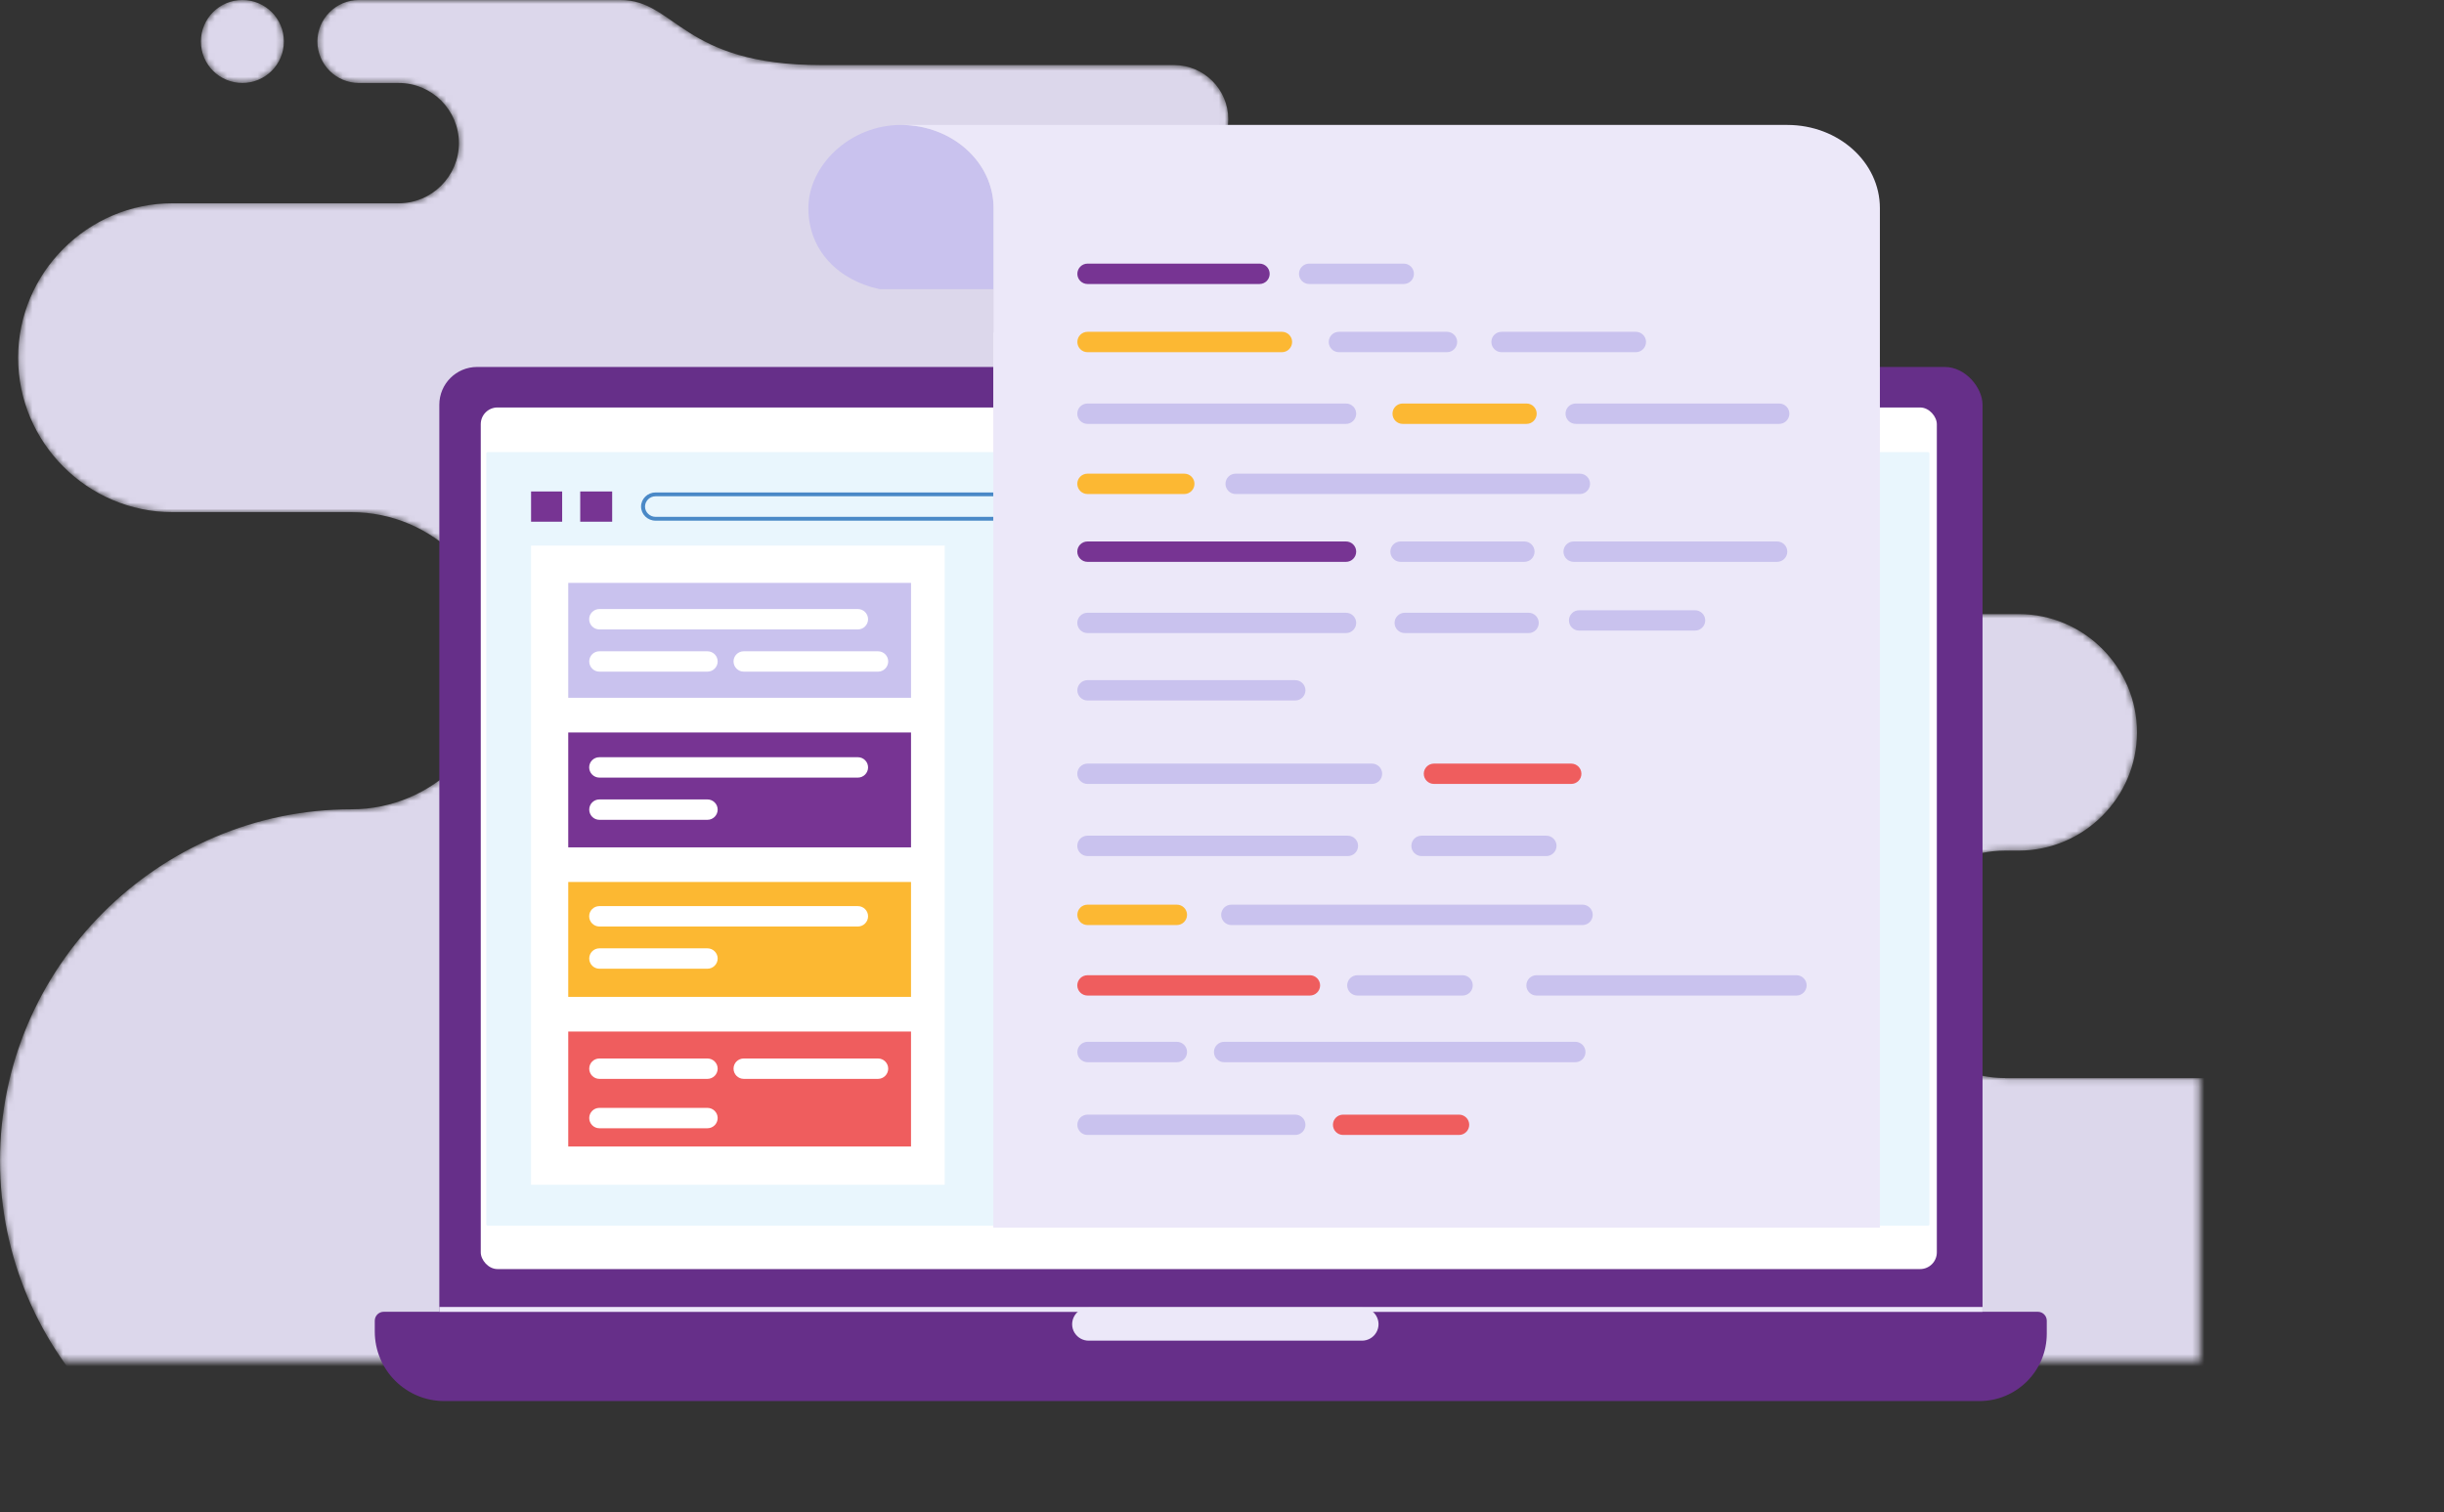 <?xml version="1.0" encoding="UTF-8"?><svg xmlns="http://www.w3.org/2000/svg" xmlns:xlink="http://www.w3.org/1999/xlink" viewBox="0 0 401.71 248.59"><rect x="0" y="0" width="401.71" height="248.59" fill="#333333" stroke="none"/><defs><style>.f,.g{fill:#fff;}.g,.h,.i,.j,.k,.l,.m,.n,.o{fill-rule:evenodd;}.p{fill:#4a89c7;}.h,.q{fill:#ef5d5e;}.i,.r{fill:#c9c2ee;}.j,.s{fill:#773493;}.k{fill:#dcd7eb;}.t{fill:#fcb832;}.l{fill:url(#e);}.u{mask:url(#d);}.v,.m{fill:#ece8f9;}.n{fill:#e9f6fd;}.o{fill:#fcb833;}.w{fill:#662f89;}</style><linearGradient id="e" x1="197.92" y1="10.83" x2="204.08" y2="412.49" gradientTransform="matrix(1, 0, 0, 1, 0, 0)" gradientUnits="userSpaceOnUse"><stop offset=".25" stop-color="#000"/><stop offset="1" stop-color="#fff"/></linearGradient><mask id="d" width="401.71" height="248.59" maskUnits="userSpaceOnUse"><path class="l" d="M329.58,177.24c-10.28,0-18.7-8.41-18.7-18.7h0c0-10.28,8.41-18.7,18.7-18.7h2.23c10.69,0,19.44-8.75,19.44-19.44h0c0-10.69-8.75-19.44-19.44-19.44h-43.22s-31.61-1.46-37.69-19.52c-6.09-18.06-10.99-27.14-45.74-27.14h-17.54c-7.09,0-12.9-5.81-12.9-12.9h0c0-7.09,5.8-12.9,12.9-12.9h5.37c4.9,0,8.9-4.01,8.9-8.9h0c0-4.9-4.01-8.9-8.9-8.9h-58.05C112.05,10.7,111.04,0,101.99,0H58.99c-3.75,0-6.82,3.07-6.82,6.82h0c0,3.75,3.07,6.82,6.82,6.82h6.55c5.44,0,9.89,4.45,9.89,9.89h0c0,5.44-4.45,9.89-9.89,9.89H28.37c-13.97,0-25.39,11.43-25.39,25.39h0c0,13.97,11.43,25.39,25.39,25.39h29.4c13.43,0,24.43,10.99,24.43,24.43h0c0,13.43-10.99,24.42-24.43,24.42h0C25.99,133.06,0,159.05,0,190.83H0c0,31.77,25.99,57.77,57.77,57.77H366.03c19.62,0,35.67-16.05,35.67-35.67h0c0-19.62-16.05-35.67-35.67-35.67h-36.46ZM33.02,6.82c0-3.77,3.06-6.82,6.82-6.82,3.77,0,6.82,3.05,6.82,6.82,0,3.77-3.06,6.82-6.82,6.82-3.77,0-6.82-3.05-6.82-6.82Z"/></mask></defs><g id="a"/><g id="b"><g id="c"><g class="u"><path class="k" d="M329.58,177.24c-10.28,0-18.7-8.41-18.7-18.7h0c0-10.28,8.41-18.7,18.7-18.7h2.23c10.69,0,19.44-8.75,19.44-19.44h0c0-10.69-8.75-19.44-19.44-19.44h-43.22s-31.61-1.46-37.69-19.52c-6.09-18.06-10.99-27.14-45.74-27.14h-17.54c-7.09,0-12.9-5.81-12.9-12.9h0c0-7.09,5.8-12.9,12.9-12.9h5.37c4.9,0,8.9-4.01,8.9-8.9h0c0-4.9-4.01-8.9-8.9-8.9h-58.05C112.05,10.7,111.04,0,101.99,0H58.99c-3.75,0-6.82,3.07-6.82,6.82h0c0,3.75,3.07,6.82,6.82,6.82h6.55c5.44,0,9.89,4.45,9.89,9.89h0c0,5.44-4.45,9.89-9.89,9.89H28.37c-13.97,0-25.39,11.43-25.39,25.39h0c0,13.97,11.43,25.39,25.39,25.39h29.4c13.43,0,24.43,10.99,24.43,24.43h0c0,13.43-10.99,24.42-24.43,24.42h0C25.99,133.06,0,159.05,0,190.83H0c0,31.77,25.99,57.77,57.77,57.77H366.03c19.62,0,35.67-16.05,35.67-35.67h0c0-19.62-16.05-35.67-35.67-35.67h-36.46ZM33.02,6.82c0-3.77,3.06-6.82,6.82-6.82,3.77,0,6.82,3.05,6.82,6.82,0,3.77-3.06,6.82-6.82,6.82-3.77,0-6.82-3.05-6.82-6.82Z"/></g><g><g><rect class="w" x="72.21" y="60.33" width="253.65" height="167.74" rx="6.21" ry="6.21"/><path class="w" d="M325.34,230.34H73.03c-6.31,0-11.43-5.12-11.43-11.43v-1.78c0-.81,.66-1.47,1.47-1.47H334.95c.81,0,1.47,.66,1.47,1.47v2.13c0,6.12-4.96,11.08-11.08,11.08Z"/><rect class="f" x="79.02" y="66.99" width="239.33" height="141.65" rx="2.75" ry="2.75"/><path class="v" d="M176.64,219.14h0c.5,.79,1.36,1.27,2.3,1.27h44.93c.96,0,1.86-.51,2.34-1.34h0c1.06-1.81-.25-4.08-2.34-4.08h-44.93c-2.13,0-3.43,2.35-2.3,4.16Z"/></g><rect class="v" x="72.21" y="214.87" width="253.65" height=".81"/></g><g><path class="n" d="M80.19,74.32h236.68c.14,0,.26,.1,.26,.22v126.75c0,.12-.12,.22-.26,.22H80.19c-.14,0-.26-.1-.26-.22V74.54c0-.12,.12-.22,.26-.22"/><rect class="f" x="87.29" y="89.7" width="67.99" height="105.08"/><path class="p" d="M297.64,81.59H107.75c-.47,0-.91,.19-1.22,.5-.31,.31-.51,.73-.51,1.19s.19,.89,.51,1.19c.31,.31,.75,.5,1.22,.5h189.88c.47,0,.91-.19,1.22-.5,.31-.31,.51-.73,.51-1.19s-.19-.89-.51-1.19c-.31-.31-.74-.5-1.22-.5m-189.88-.63h189.88c.65,0,1.25,.26,1.68,.68,.43,.42,.7,1,.7,1.64s-.27,1.22-.7,1.64c-.43,.42-1.02,.68-1.68,.68H107.75c-.65,0-1.25-.26-1.68-.68-.43-.42-.7-1-.7-1.64s.27-1.22,.7-1.64c.43-.42,1.03-.68,1.68-.68Z"/><rect class="s" x="95.37" y="80.8" width="5.25" height="4.97"/><rect class="s" x="87.29" y="80.8" width="5.11" height="4.97"/><path class="i" d="M148.09,20.54c-8.4,0-15.22,6.67-15.22,13.68s5,11.89,11.72,13.32h18.72v-13.32c0-7.55-6.81-13.68-15.22-13.68"/><path class="m" d="M147.94,20.54h0Zm15.37,34.15h-.05V201.83h145.73V34.22c0-7.56-6.81-13.68-15.22-13.68H148.09c8.4,0,15.22,6.12,15.22,13.68v20.47Z"/><g><path class="j" d="M178.75,43.34h28.27c.92,0,1.67,.75,1.67,1.68s-.75,1.67-1.67,1.67h-28.27c-.92,0-1.67-.75-1.67-1.67s.75-1.68,1.67-1.68"/><path class="i" d="M215.18,43.34h15.55c.92,0,1.67,.75,1.67,1.68s-.76,1.67-1.67,1.67h-15.55c-.92,0-1.67-.75-1.67-1.67s.75-1.68,1.67-1.68"/><path class="o" d="M178.75,54.55h31.96c.92,0,1.67,.75,1.67,1.67s-.75,1.68-1.67,1.68h-31.96c-.92,0-1.67-.75-1.67-1.68s.75-1.67,1.67-1.67"/><path class="i" d="M220.07,54.55h17.76c.92,0,1.68,.75,1.68,1.67s-.75,1.68-1.68,1.68h-17.76c-.92,0-1.67-.75-1.67-1.68s.75-1.67,1.67-1.67"/><path class="i" d="M246.81,54.55h22.07c.92,0,1.67,.75,1.67,1.67s-.75,1.68-1.67,1.68h-22.07c-.92,0-1.68-.75-1.68-1.68s.75-1.67,1.68-1.67"/><path class="i" d="M178.75,66.34h42.49c.92,0,1.67,.75,1.67,1.67s-.75,1.68-1.67,1.68h-42.49c-.92,0-1.68-.75-1.68-1.68s.75-1.67,1.68-1.67"/><path class="o" d="M230.55,66.34h20.36c.92,0,1.67,.75,1.67,1.67s-.75,1.68-1.67,1.68h-20.36c-.92,0-1.67-.75-1.67-1.68s.75-1.67,1.67-1.67"/><path class="i" d="M259,66.34h33.44c.92,0,1.67,.75,1.67,1.67s-.75,1.68-1.67,1.68h-33.44c-.92,0-1.68-.75-1.68-1.68s.75-1.67,1.68-1.67"/><path class="o" d="M178.75,77.87h15.91c.92,0,1.67,.75,1.67,1.67s-.75,1.68-1.67,1.68h-15.91c-.92,0-1.68-.75-1.68-1.68s.75-1.67,1.68-1.67"/><path class="i" d="M203.1,77.87h56.58c.92,0,1.67,.75,1.67,1.67s-.76,1.68-1.67,1.68h-56.58c-.92,0-1.67-.75-1.67-1.68s.75-1.67,1.67-1.67"/><path class="j" d="M178.75,89.02h42.49c.92,0,1.67,.75,1.67,1.67s-.75,1.68-1.67,1.68h-42.49c-.92,0-1.68-.75-1.68-1.68s.75-1.67,1.68-1.67"/><path class="i" d="M230.2,89.02h20.36c.92,0,1.67,.75,1.67,1.67s-.75,1.68-1.67,1.68h-20.36c-.92,0-1.67-.75-1.67-1.68s.75-1.67,1.67-1.67"/><path class="i" d="M258.66,89.02h33.44c.92,0,1.67,.75,1.67,1.67s-.75,1.68-1.67,1.68h-33.44c-.92,0-1.68-.75-1.68-1.68s.75-1.67,1.68-1.67"/><path class="i" d="M178.75,100.74h42.49c.92,0,1.67,.75,1.67,1.67s-.75,1.67-1.67,1.67h-42.49c-.92,0-1.68-.75-1.68-1.67s.75-1.67,1.68-1.67"/><path class="i" d="M230.89,100.74h20.36c.92,0,1.67,.75,1.67,1.67s-.75,1.67-1.67,1.67h-20.36c-.92,0-1.67-.75-1.67-1.67s.75-1.67,1.67-1.67"/><path class="i" d="M178.75,111.82h34.14c.92,0,1.68,.75,1.68,1.67s-.75,1.67-1.68,1.67h-34.14c-.92,0-1.67-.75-1.67-1.67s.75-1.67,1.67-1.67"/><path class="i" d="M259.55,100.33h19.06c.92,0,1.67,.75,1.67,1.67s-.76,1.67-1.67,1.67h-19.06c-.92,0-1.67-.75-1.67-1.67s.75-1.67,1.67-1.67"/><path class="i" d="M178.75,125.54h46.76c.92,0,1.67,.75,1.67,1.67s-.75,1.67-1.67,1.67h-46.76c-.92,0-1.68-.75-1.68-1.67s.75-1.67,1.68-1.67"/><path class="h" d="M235.69,125.54h22.57c.92,0,1.67,.75,1.67,1.67s-.75,1.67-1.67,1.67h-22.57c-.92,0-1.67-.75-1.67-1.67s.75-1.67,1.67-1.67"/><path class="i" d="M178.75,137.39h42.8c.92,0,1.67,.75,1.67,1.67s-.75,1.68-1.67,1.68h-42.8c-.92,0-1.68-.75-1.68-1.68s.75-1.67,1.68-1.67"/><path class="i" d="M233.65,137.39h20.52c.92,0,1.67,.75,1.67,1.67s-.76,1.68-1.67,1.68h-20.52c-.92,0-1.67-.75-1.67-1.68s.75-1.67,1.67-1.67"/><path class="o" d="M178.75,148.73h14.69c.92,0,1.67,.75,1.67,1.67s-.75,1.68-1.67,1.68h-14.69c-.92,0-1.67-.75-1.67-1.68s.75-1.67,1.67-1.67"/><path class="i" d="M202.39,148.73h57.73c.92,0,1.67,.75,1.67,1.67s-.75,1.68-1.67,1.68h-57.73c-.92,0-1.67-.75-1.67-1.68s.75-1.67,1.67-1.67"/><path class="h" d="M178.75,160.33h36.55c.92,0,1.68,.75,1.68,1.67s-.75,1.67-1.68,1.67h-36.55c-.92,0-1.68-.75-1.68-1.67s.75-1.67,1.68-1.67"/><path class="i" d="M223.11,160.33h17.29c.92,0,1.67,.75,1.67,1.67s-.75,1.67-1.67,1.67h-17.29c-.92,0-1.68-.75-1.68-1.67s.75-1.67,1.68-1.67"/><path class="i" d="M252.55,160.33h42.73c.92,0,1.67,.75,1.67,1.67s-.76,1.67-1.67,1.67h-42.73c-.92,0-1.67-.75-1.67-1.67s.75-1.67,1.67-1.67"/><path class="i" d="M178.75,171.28h14.69c.92,0,1.67,.75,1.67,1.68s-.75,1.67-1.67,1.67h-14.69c-.92,0-1.67-.75-1.67-1.67s.75-1.68,1.67-1.68"/><path class="i" d="M201.2,171.28h57.73c.92,0,1.67,.75,1.67,1.68s-.75,1.67-1.67,1.67h-57.73c-.92,0-1.67-.75-1.67-1.67s.75-1.68,1.67-1.68"/><path class="i" d="M178.75,183.25h34.14c.92,0,1.68,.75,1.68,1.67s-.75,1.67-1.68,1.67h-34.14c-.92,0-1.67-.75-1.67-1.67s.75-1.67,1.67-1.67"/><path class="h" d="M220.76,183.25h19.06c.92,0,1.67,.75,1.67,1.67s-.76,1.67-1.67,1.67h-19.06c-.92,0-1.67-.75-1.67-1.67s.75-1.67,1.67-1.67"/></g></g><rect class="s" x="93.4" y="120.42" width="56.34" height="18.89"/><rect class="r" x="93.4" y="95.83" width="56.34" height="18.89"/><rect class="q" x="93.4" y="169.59" width="56.34" height="18.89"/><rect class="t" x="93.4" y="145" width="56.34" height="18.89"/><path class="g" d="M98.52,107.07h17.76c.92,0,1.68,.75,1.68,1.67s-.75,1.68-1.68,1.68h-17.76c-.92,0-1.67-.75-1.67-1.68s.75-1.67,1.67-1.67"/><path class="g" d="M122.25,107.07h22.07c.92,0,1.67,.75,1.67,1.67s-.75,1.68-1.67,1.68h-22.07c-.92,0-1.68-.75-1.68-1.68s.75-1.67,1.68-1.67"/><path class="g" d="M98.52,174.02h17.76c.92,0,1.68,.75,1.68,1.67s-.75,1.68-1.68,1.68h-17.76c-.92,0-1.67-.75-1.67-1.68s.75-1.67,1.67-1.67"/><path class="g" d="M98.52,182.14h17.76c.92,0,1.68,.75,1.68,1.67s-.75,1.68-1.68,1.68h-17.76c-.92,0-1.67-.75-1.67-1.68s.75-1.67,1.67-1.67"/><path class="g" d="M122.25,174.02h22.07c.92,0,1.67,.75,1.67,1.67s-.75,1.68-1.67,1.68h-22.07c-.92,0-1.68-.75-1.68-1.68s.75-1.67,1.68-1.67"/><path class="g" d="M98.52,100.13h42.49c.92,0,1.67,.75,1.67,1.67s-.75,1.68-1.67,1.68h-42.49c-.92,0-1.68-.75-1.68-1.68s.75-1.67,1.68-1.67"/><path class="g" d="M98.52,131.43h17.76c.92,0,1.68,.75,1.68,1.67s-.75,1.68-1.68,1.68h-17.76c-.92,0-1.67-.75-1.67-1.68s.75-1.67,1.67-1.67"/><path class="g" d="M98.52,124.49h42.49c.92,0,1.67,.75,1.67,1.67s-.75,1.68-1.67,1.68h-42.49c-.92,0-1.68-.75-1.68-1.68s.75-1.67,1.68-1.67"/><path class="g" d="M98.52,155.91h17.76c.92,0,1.68,.75,1.68,1.67s-.75,1.68-1.68,1.68h-17.76c-.92,0-1.67-.75-1.67-1.68s.75-1.67,1.67-1.67"/><path class="g" d="M98.52,148.97h42.49c.92,0,1.67,.75,1.67,1.67s-.75,1.68-1.67,1.68h-42.49c-.92,0-1.68-.75-1.68-1.68s.75-1.67,1.68-1.67"/></g></g></svg>